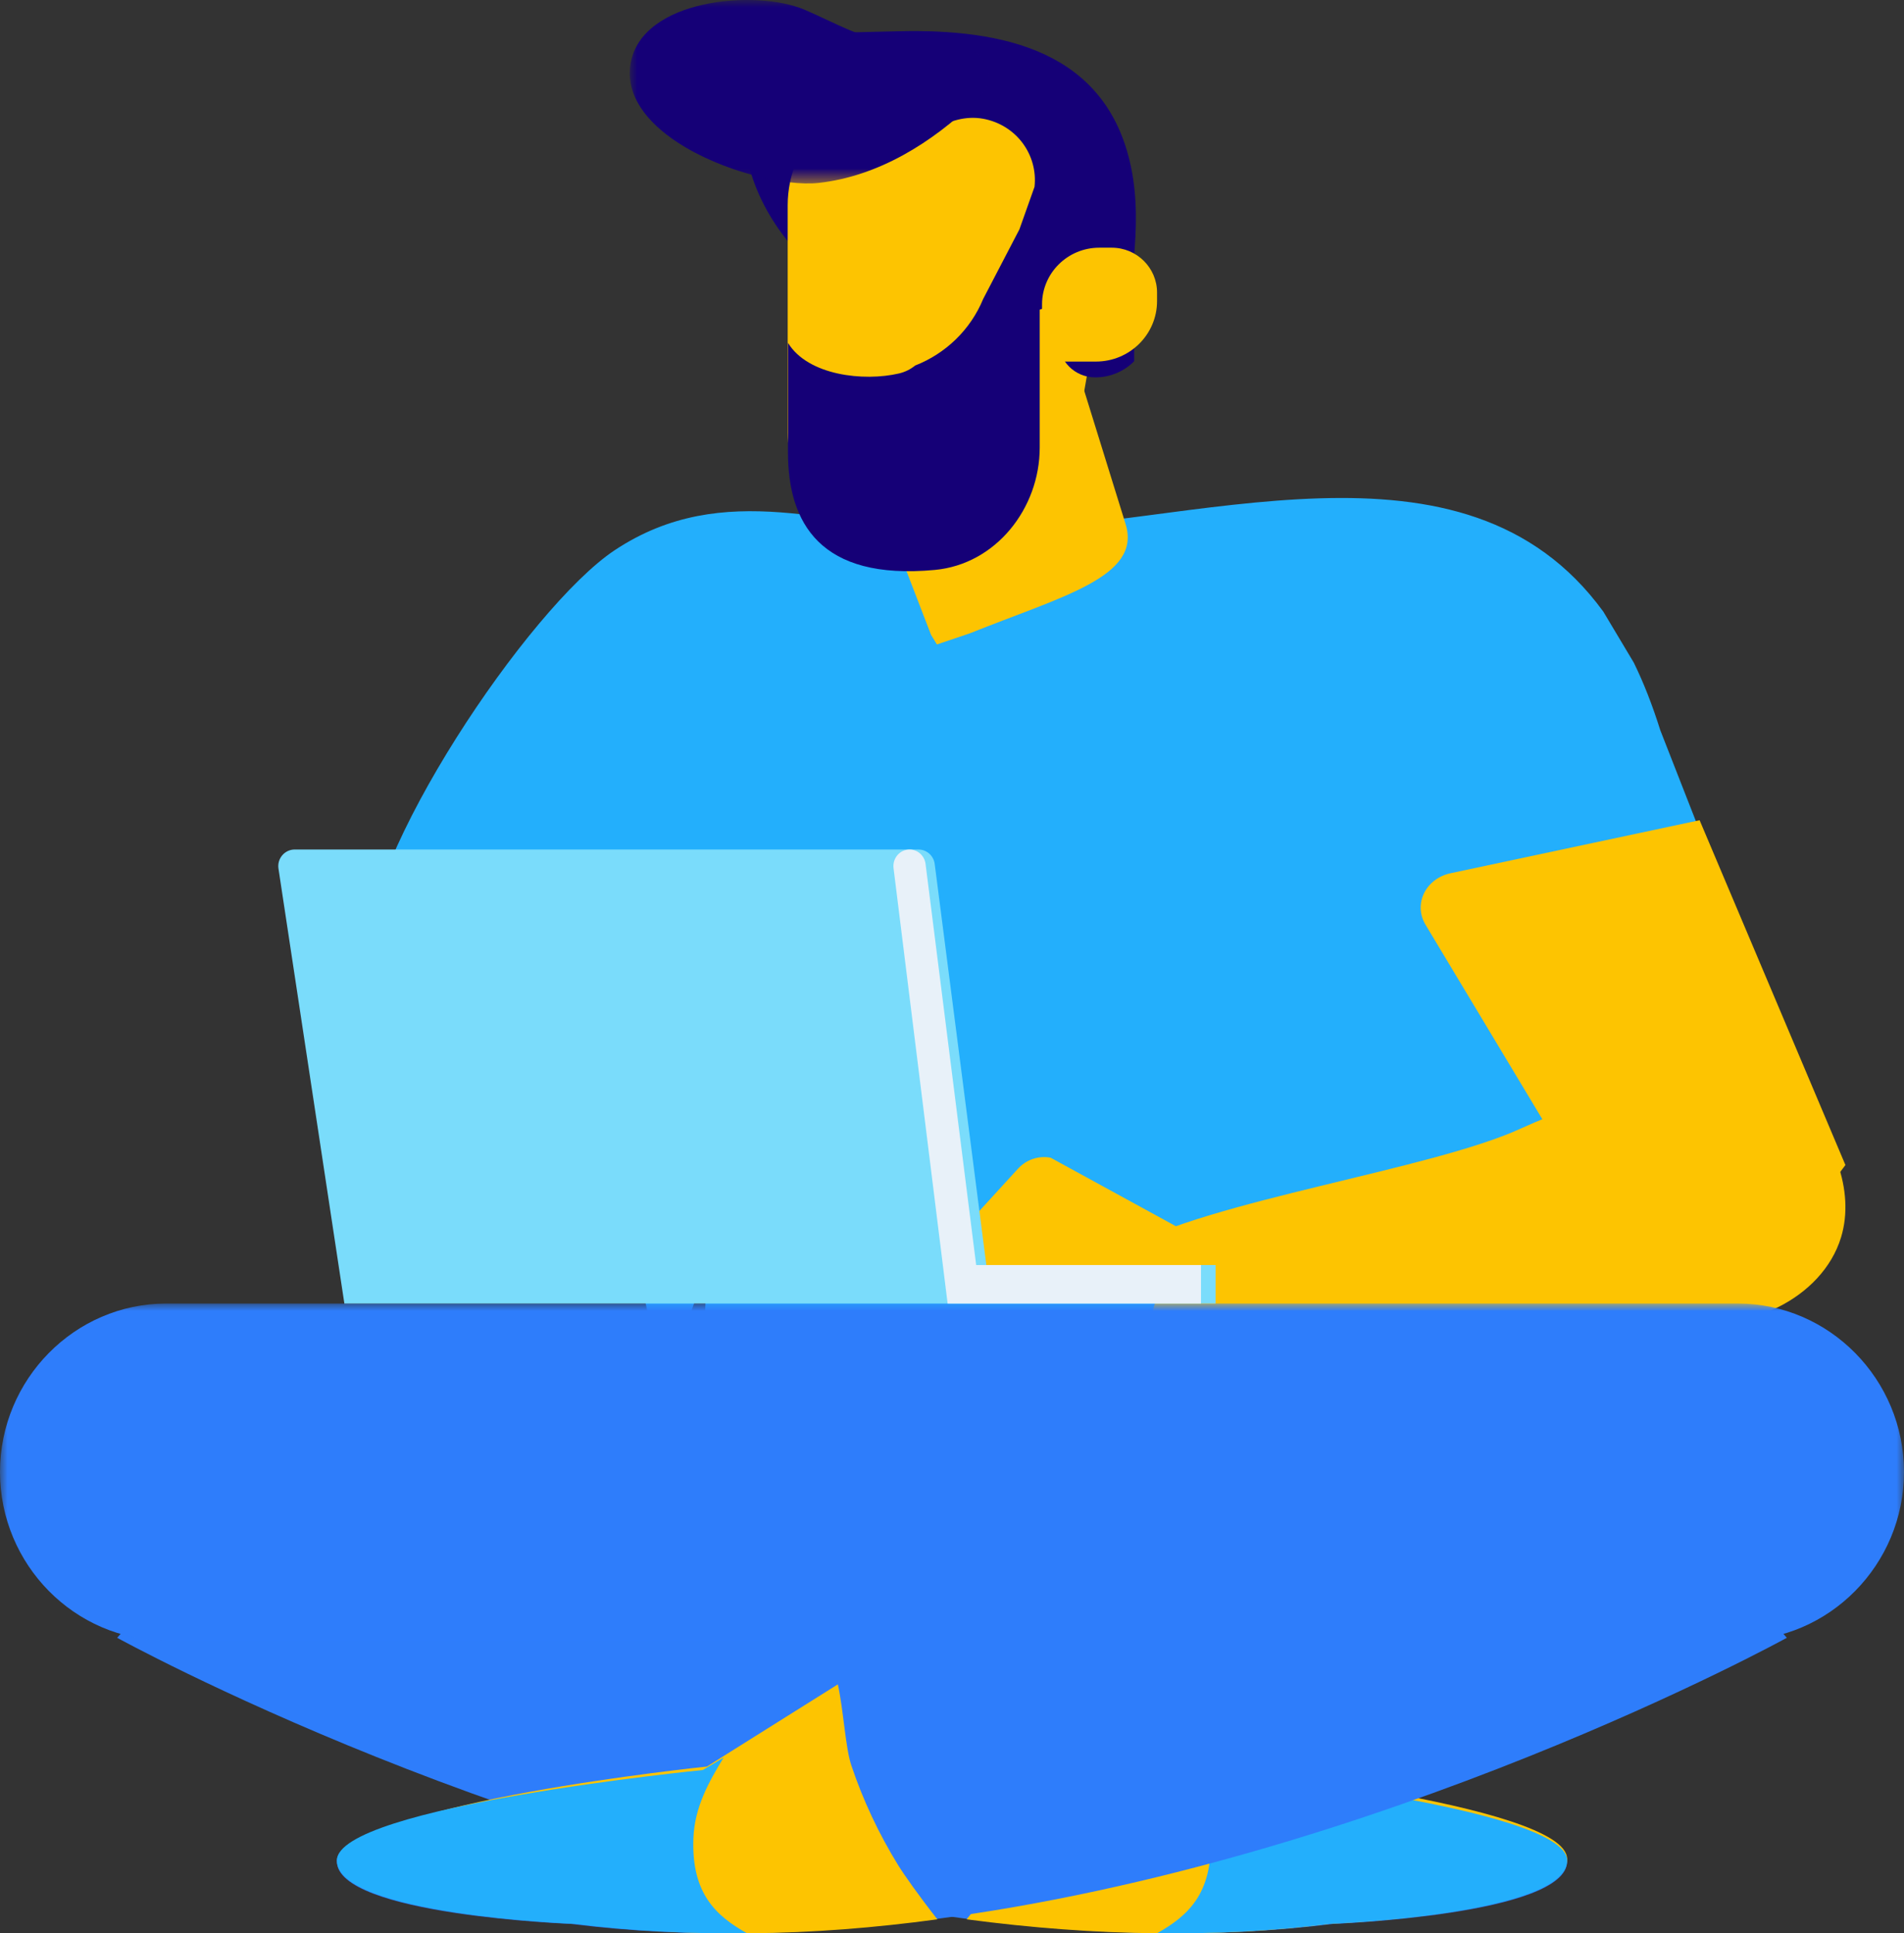 <?xml version="1.0" encoding="UTF-8"?>
<svg width="130px" height="132px" viewBox="0 0 130 132" version="1.1" xmlns="http://www.w3.org/2000/svg" xmlns:xlink="http://www.w3.org/1999/xlink">
    <rect x="0" y="0" width="130" height="132" fill="#333333" stroke="none"/>
    <title>EEB8A3FD-6E39-4591-97A6-6EEF1BD50EB4</title>
    <defs>
        <polygon id="path-1" points="0 0 24.52 0 24.52 12.527 0 12.527"></polygon>
        <polygon id="path-3" points="0 0 130 0 130 23 0 23"></polygon>
    </defs>
    <g id="Eezee" stroke="none" stroke-width="1" fill="none" fill-rule="evenodd">
        <g id="Eezee-Jobs-1" transform="translate(-1266, -895)">
            <g id="Why-?" transform="translate(149, 609)">
                <g id="Encadré-sous-vidéo" transform="translate(683, 286)">
                    <g id="Illu-guy" transform="translate(434, 0)">
                        <path d="M97.396,54.166 C96.107,53.672 94.662,54.317 94.166,55.604 C93.672,56.893 94.317,58.338 95.606,58.834 C96.894,59.328 98.34,58.683 98.834,57.394 C99.328,56.106 98.683,54.66 97.396,54.166" id="Fill-1" fill="#EE80BE"></path>
                        <path d="M41.966,37.568 C49.467,32.589 57.014,36.059 64.856,36.342 C65.128,36.31 65.408,36.289 65.68,36.258 L65.651,36.36 C65.895,36.36 66.137,36.36 66.376,36.353 C81.604,36.007 99.937,28.689 109.468,41.756 L111.552,45.243 C112.227,46.618 112.826,48.157 113.361,49.859 L115.48,55.273 L119,64.266 C118.929,64.374 118.852,64.476 118.784,64.591 C115.359,70.364 111.914,76.161 108.113,81.692 C104.874,85.902 101.299,89.843 98.511,93.088 C96.91,94.942 94.975,96.656 92.59,97.761 C89.805,99.059 86.559,99.458 83.389,99.663 C82.143,99.745 80.547,99.829 78.731,99.886 C76.222,99.982 73.289,100.034 70.256,99.975 C62.536,99.84 54.162,99.024 50.482,96.435 C47.527,94.367 48.184,90.221 48.244,86.523 L44.915,96.105 C44.891,89.134 42.321,82.452 39.717,75.976 C37.103,69.502 25.372,72.466 25.008,65.501 C24.647,58.541 36.114,41.455 41.966,37.568" id="Fill-3" fill="#23AFFC"></path>
                        <path d="M61.742,25.039 L67.932,20.496 C68.928,19.608 70.041,18.781 71.335,18 L76.854,35.785 C77.972,39.387 72.51,40.714 66.197,43.249 L63.971,44 L63.57,43.347 L61,36.678 L61.742,25.039 Z" id="Fill-5" fill="#FDC401"></path>
                        <g id="Group-4" transform="translate(43, 0)">
                            <path d="M20.991,23.097 C13.712,20.845 6.652,14.718 7.864,6.264 C8.002,5.305 8.268,4.317 8.916,3.597 C9.991,2.407 11.778,2.288 13.375,2.251 C15.049,2.213 16.722,2.173 18.396,2.133 C25.407,1.974 32.559,3.411 34.224,11.408 C34.658,13.501 34.607,15.607 34.409,17.721 C34.26,19.325 34.501,20.964 33.592,22.374 C32.331,24.33 29.795,24.953 27.49,25.101 C25.982,25.195 24.463,25.141 22.96,24.964 C22.684,24.139 22.052,23.424 20.991,23.097" id="Fill-7" fill="#150077"></path>
                            <path d="M31.326,12.79 L31.326,24.051 C31.326,24.797 31.25,25.517 31.112,26.226 C31.039,26.723 30.911,27.207 30.762,27.68 C30.749,27.731 30.721,27.793 30.711,27.844 L30.7,27.844 C29.091,32.652 24.486,36.158 19.102,36.158 L17.483,36.158 C13.794,36.158 10.781,33.176 10.781,29.523 L10.781,14.02 C10.781,9.684 14.359,6.138 18.725,6.138 L24.624,6.138 C28.316,6.138 31.326,9.136 31.326,12.79" id="Fill-9" fill="#FDC401"></path>
                            <path d="M18.385,25.497 C18.806,25.397 19.174,25.209 19.484,24.957 C21.553,24.146 23.256,22.531 24.13,20.409 L26.603,15.66 L27.634,12.756 C27.875,10.577 26.403,8.527 24.127,8.108 C22.961,7.896 21.762,8.237 20.785,8.901 L18.689,10.325 C16.47,11.058 14.021,11.544 12.375,10.22 C11.675,9.658 11.206,8.904 10.937,8.073 C10.983,7.939 11.04,7.813 11.106,7.692 C11.629,6.763 11.876,5.744 11.898,4.734 C12.426,4.396 12.885,4.039 13.3,3.649 L14.477,3.206 C18.184,1.806 22.283,1.817 25.982,3.233 L29.909,4.734 L34.227,11.684 L32.383,19.466 L27.989,21.145 L27.989,30.561 C27.989,34.705 24.998,38.525 20.826,38.912 C12.977,39.646 10.802,35.678 10.802,30.899 L10.802,23.41 C12.163,25.637 15.971,26.061 18.385,25.497" id="Fill-11" fill="#150077"></path>
                            <path d="M29.271,21.441 L29.271,23.271 C29.271,24.649 30.386,25.766 31.78,25.766 C32.821,25.766 33.762,25.345 34.44,24.662 L34.44,18.583 C33.974,18.21 33.396,17.987 32.745,17.987 C31.78,17.987 30.912,18.371 30.285,18.994 C29.662,19.615 29.271,20.485 29.271,21.441" id="Fill-13" fill="#150077"></path>
                            <path d="M28.148,24.686 L31.826,24.686 C34.131,24.686 36,22.838 36,20.555 L36,19.975 C36,18.282 34.614,16.912 32.908,16.912 L32.054,16.912 C29.897,16.912 28.148,18.645 28.148,20.78 L28.148,24.686 Z" id="Fill-15" fill="#FDC401"></path>
                            <g id="Group-19">
                                <mask id="mask-2" fill="white">
                                    <use xlink:href="#path-1"></use>
                                </mask>
                                <g id="Clip-18"></g>
                                <path d="M3.264,9.725 C1.157,8.344 -0.3,6.512 0.053,4.355 C0.79,-0.093 8.623,-0.738 11.916,0.656 C14.002,1.54 16.02,2.784 18.284,2.91 C19.619,2.983 20.978,2.66 22.285,2.942 C23.589,3.222 24.859,4.484 24.438,5.741 C24.278,6.203 23.92,6.574 23.565,6.918 C20.633,9.747 16.969,12.033 12.9,12.489 C10.625,12.745 6.28,11.697 3.264,9.725" id="Fill-17" fill="#150077" mask="url(#mask-2)"></path>
                            </g>
                        </g>
                        <path d="M78.694,89.998 C78.659,89.645 78.748,89.285 78.868,88.951 C79.749,86.522 74.13,86.124 76.66,85.298 C82.627,81.915 97.678,79.883 103.861,77.04 C108.499,74.907 117.127,72.367 120.188,73.143 C121.146,73.384 121.898,74.214 122.615,74.933 C125.127,77.462 126.686,81.247 125.701,84.482 C125.054,86.602 123.4,88.239 121.457,89.219 C115.412,92.262 106.342,92.052 99.563,92.6 C95.62,92.916 91.65,93.091 87.665,92.951 C85.585,92.88 77.563,90.718 76.17,91.606 L78.694,89.998 Z" id="Fill-20" fill="#FDC401"></path>
                        <path d="M81.04,84.133 L71.734,79.042 C70.915,78.887 70.078,79.17 69.51,79.789 L62,88 L82,86.686 L81.04,84.133 Z" id="Fill-22" fill="#FDC401"></path>
                        <path d="M97.327,63.129 L107.559,80.167 C108.06,81.005 108.922,81.567 109.903,81.722 C112.848,82.19 118.695,89.948 120.003,87.536 L126,79.543 L116.045,56 L99.048,59.619 C97.339,59.982 96.487,61.719 97.327,63.129" id="Fill-24" fill="#FDC401"></path>
                        <path d="M107,127.081 C107,130.744 91.011,131.354 91.011,131.354 C82.919,132.374 74.581,132.116 66.458,131.069 C35.701,127.101 8,111.821 8,111.821 L19.067,99 L46.74,99.612 L73.346,115.551 L82.403,120.977 C82.403,120.977 107,123.42 107,127.081" id="Fill-26" fill="#2E7DFB"></path>
                        <path d="M107,126.92 C107,130.707 90.831,131.339 90.831,131.339 C86.969,131.836 83.052,132.04 79.129,131.994 C74.739,131.963 70.342,131.617 66,131.043 C67.318,129.402 68.351,127.968 68.75,127.338 C70.094,125.209 71.2,122.92 72.021,120.533 C72.437,119.328 72.561,116.804 72.966,115 L80.714,119.744 L82.126,120.61 C82.126,120.61 107,123.135 107,126.92" id="Fill-28" fill="#FDC401"></path>
                        <path d="M107,127.026 C107,130.734 90.756,131.352 90.756,131.352 C86.877,131.839 82.942,132.039 79,131.994 C81.062,130.834 82.811,129.32 82.654,125.481 C82.567,123.382 81.623,121.688 80.593,120 L82.011,120.848 C82.011,120.848 107,123.32 107,127.026" id="Fill-30" fill="#23AFFC"></path>
                        <g id="Group-34" transform="translate(0, 89)">
                            <mask id="mask-4" fill="white">
                                <use xlink:href="#path-3"></use>
                            </mask>
                            <g id="Clip-33"></g>
                            <path d="M11.343,23 L118.656,23 C124.896,23 130,17.824 130,11.5 C130,5.176 124.896,0 118.656,0 L11.343,0 C5.104,0 0,5.176 0,11.5 C0,17.824 5.104,23 11.343,23" id="Fill-32" fill="#2E7DFB" mask="url(#mask-4)"></path>
                        </g>
                        <path d="M23,127.081 C23,130.744 38.987,131.354 38.987,131.354 C47.081,132.374 55.419,132.116 63.541,131.069 C94.298,127.101 122,111.821 122,111.821 L110.933,99 L83.26,99.612 L56.654,115.551 L47.597,120.977 C47.597,120.977 23,123.42 23,127.081" id="Fill-35" fill="#2E7DFB"></path>
                        <path d="M24,126.92 C24,130.707 39.774,131.339 39.774,131.339 C43.543,131.836 47.363,132.04 51.193,131.994 C55.476,131.963 59.766,131.617 64,131.043 C62.714,129.402 61.706,127.968 61.319,127.338 C60.007,125.209 58.927,122.92 58.127,120.533 C57.721,119.328 57.6,116.804 57.206,115 L49.646,119.744 L48.269,120.61 C48.269,120.61 24,123.135 24,126.92" id="Fill-37" fill="#FDC401"></path>
                        <path d="M23,127.026 C23,130.734 39.242,131.352 39.242,131.352 C43.123,131.839 47.057,132.039 51,131.994 C48.938,130.834 47.188,129.32 47.344,125.481 C47.433,123.382 48.377,121.688 49.407,120 L47.989,120.848 C47.989,120.848 23,123.32 23,127.026" id="Fill-39" fill="#23AFFC"></path>
                        <path d="M19.013,59.303 L23.513,89 L83,89 L83,86.373 L67.346,86.373 L63.819,58.987 C63.746,58.422 63.269,58 62.705,58 L20.125,58 C19.437,58 18.91,58.618 19.013,59.303" id="Fill-41" fill="#7ADCFB"></path>
                        <path d="M61.009,59.276 L64.701,89 L82,89 L82,86.373 L66.651,86.373 L63.195,58.987 C63.124,58.422 62.656,58 62.101,58 C61.438,58 60.924,58.6 61.009,59.276" id="Fill-43" fill="#E8F1F9"></path>
                    </g>
                </g>
            </g>
        </g>
    </g>
</svg>